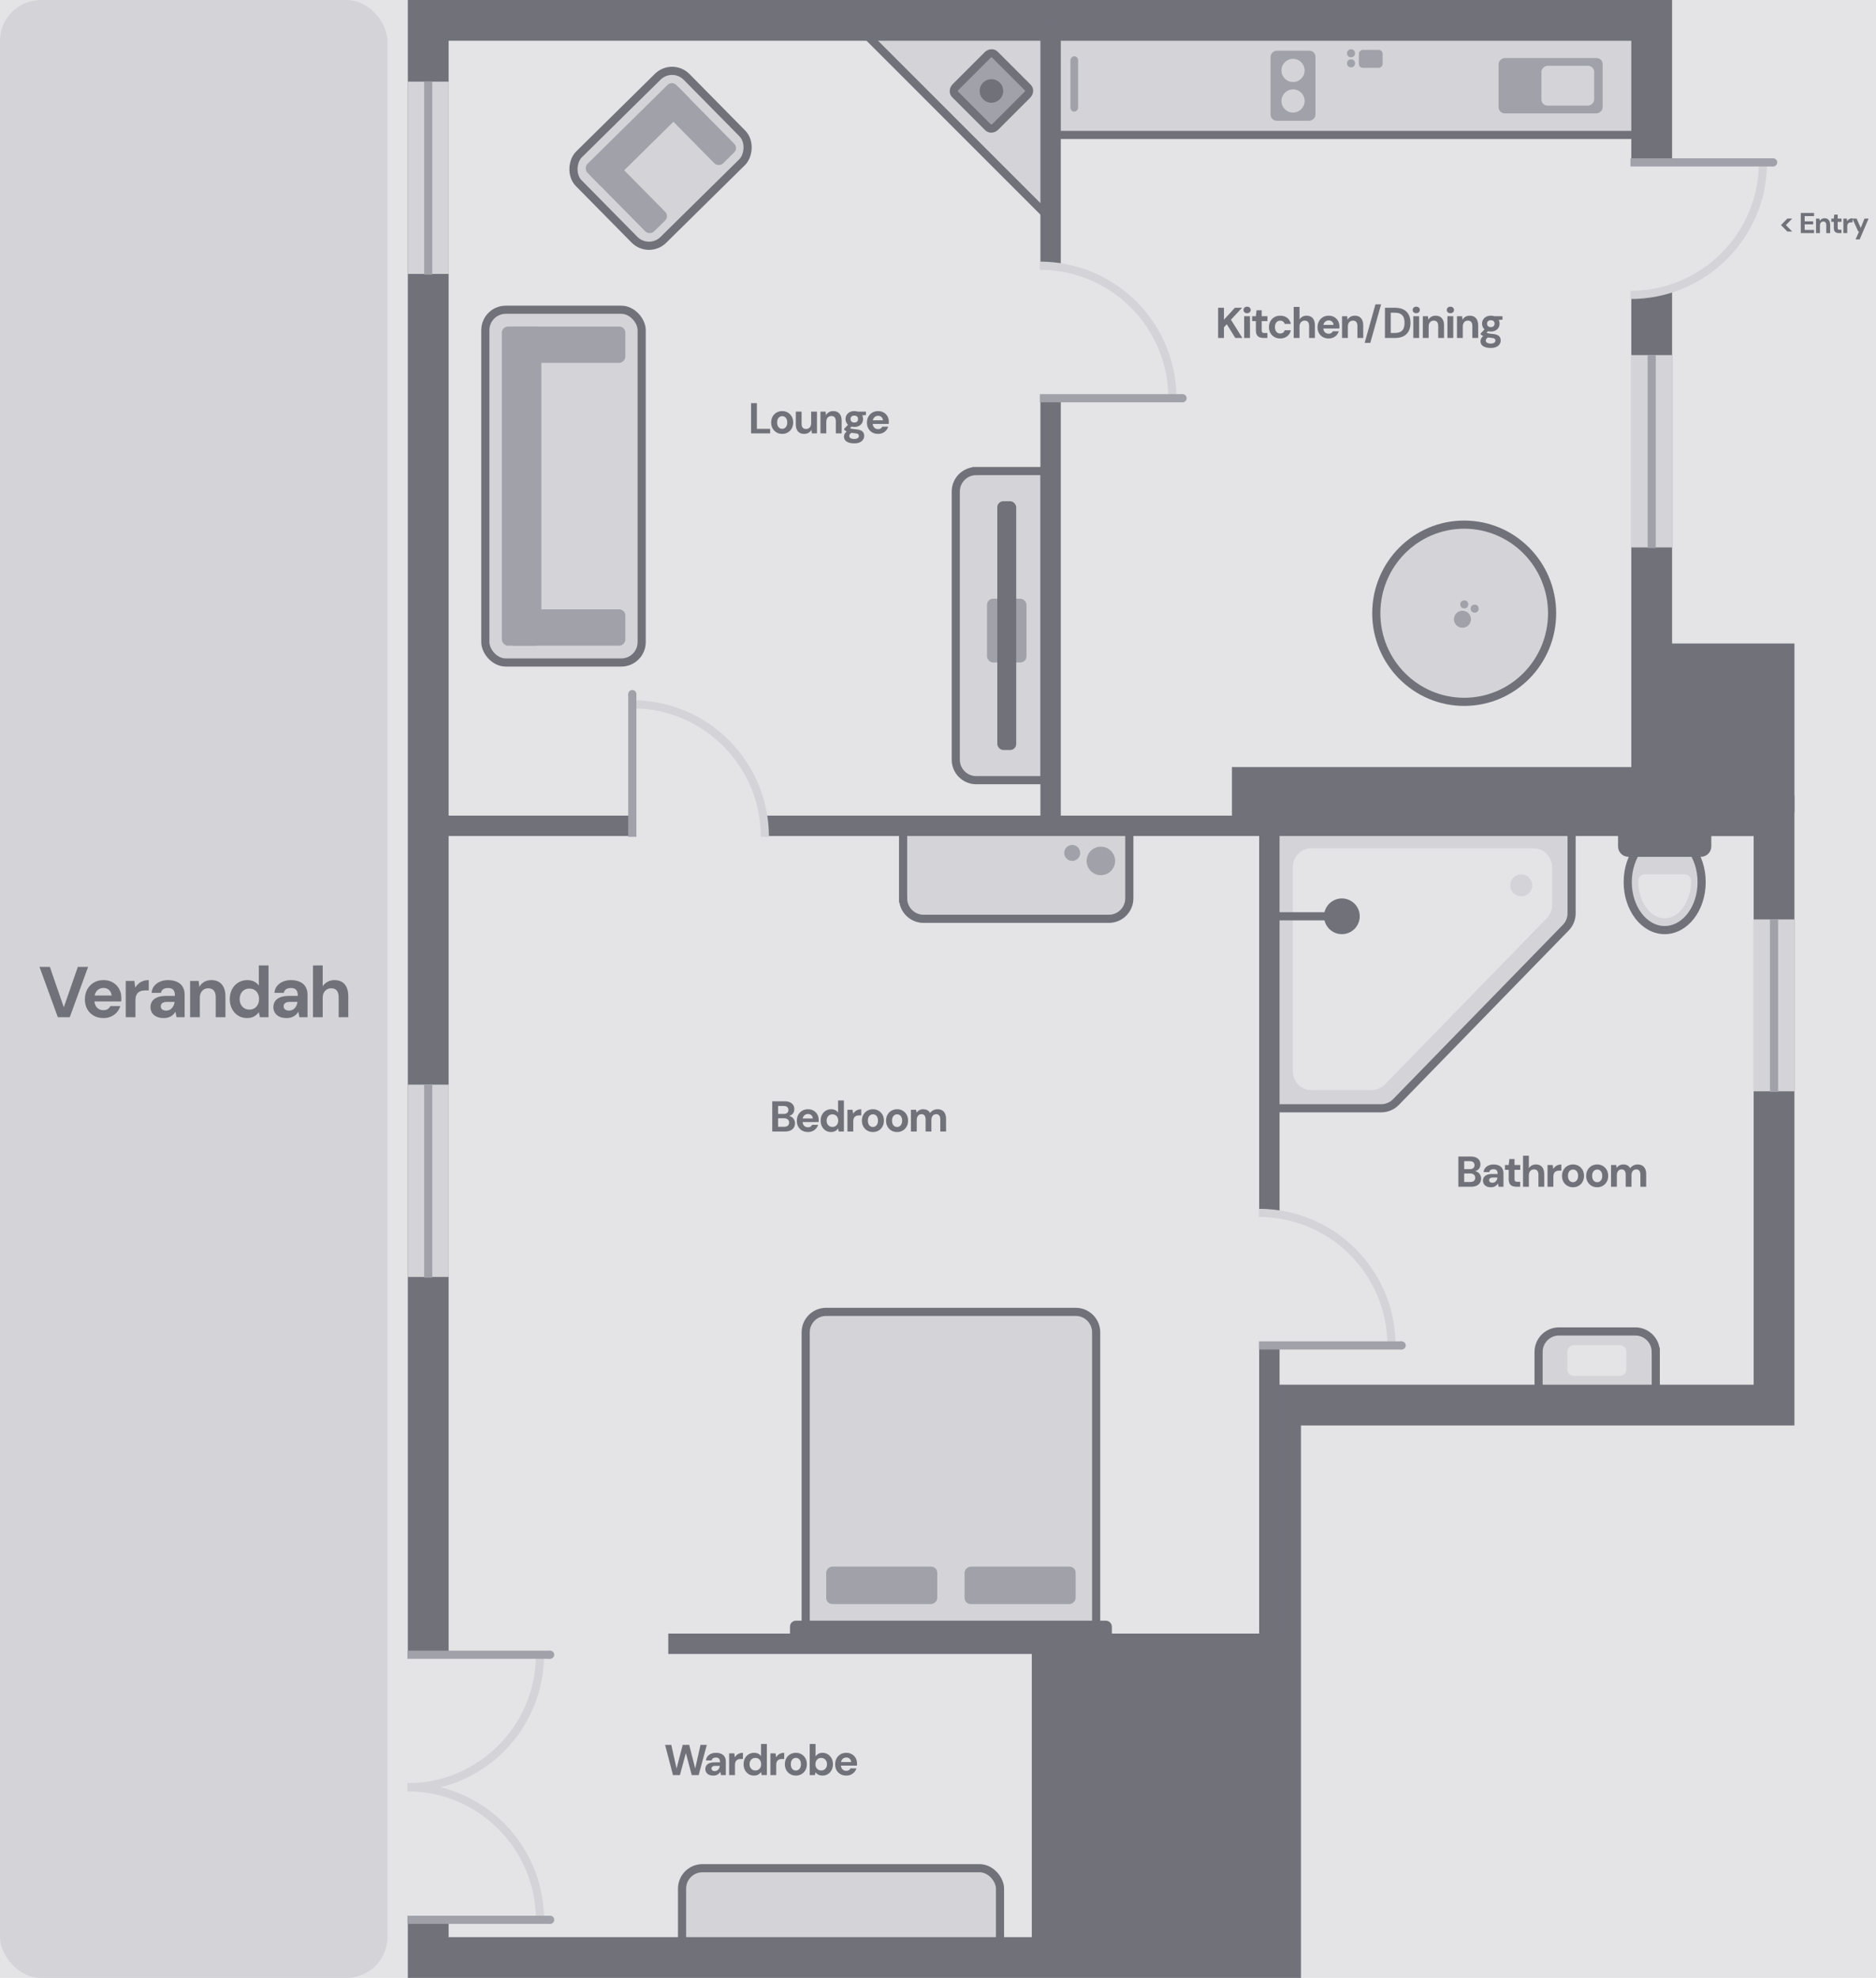 <?xml version="1.0" encoding="UTF-8"?>
<svg id="Menge" xmlns="http://www.w3.org/2000/svg" viewBox="0 0 2607.87 2749.61">
  <rect width="2607.87" height="2749.61" style="fill: #e4e4e7;"/>
  <g>
    <rect x="1805.47" y="-294.48" width="136.82" height="827.25" transform="translate(1754.74 1993.03) rotate(-90)" style="fill: #d4d4d8; stroke: #71717a; stroke-miterlimit: 10; stroke-width: 11.34px;"/>
    <rect x="2117.08" y="46.83" width="76.96" height="144.63" rx="8.5" ry="8.5" transform="translate(2036.42 2274.7) rotate(-90)" style="fill: #a1a1aa;"/>
    <rect x="2151.75" y="82.5" width="55.34" height="73.29" rx="8.5" ry="8.5" transform="translate(2060.28 2298.57) rotate(-90)" style="fill: #d4d4d8;"/>
    <rect x="1748.75" y="87.91" width="97.43" height="62.46" rx="8.5" ry="8.5" transform="translate(1678.32 1916.61) rotate(-90)" style="fill: #a1a1aa;"/>
    <circle cx="1797.47" cy="140.38" r="16.11" style="fill: #d4d4d8;"/>
    <circle cx="1797.47" cy="97.91" r="16.11" style="fill: #d4d4d8;"/>
  </g>
  <g>
    <path d="M1357.08,654.85h95.14v429.72h-95.14c-15.7,0-28.44-12.75-28.44-28.44v-372.83c0-15.7,12.75-28.44,28.44-28.44Z" style="fill: #d4d4d8; stroke: #71717a; stroke-miterlimit: 10; stroke-width: 11.34px;"/>
    <rect x="1372.08" y="832.27" width="54.85" height="88.72" rx="8.5" ry="8.5" style="fill: #a1a1aa;"/>
    <rect x="1386.35" y="696.73" width="26.31" height="345.96" rx="8.5" ry="8.5" style="fill: #71717a;"/>
  </g>
  <rect x="948.13" y="2597.1" width="441.99" height="133.18" rx="28.38" ry="28.38" style="fill: #d4d4d8; stroke: #71717a; stroke-miterlimit: 10; stroke-width: 11.34px;"/>
  <g>
    <polygon points="1460.47 304.51 1182.06 26.09 1455.7 38.26 1460.47 304.51" style="fill: #d4d4d8; stroke: #71717a; stroke-miterlimit: 10; stroke-width: 11.34px;"/>
    <path d="M1428.06,131.85l-44.44,44.44c-2.98,2.98-7.48,3.33-10.04.77l-45.98-45.98c-2.56-2.56-2.21-7.05.77-10.04l44.44-44.44c2.98-2.98,7.48-3.33,10.04-.77l45.98,45.98c2.56,2.56,2.21,7.05-.77,10.04Z" style="fill: #a1a1aa; stroke: #71717a; stroke-miterlimit: 10; stroke-width: 11.34px;"/>
    <circle cx="1378.22" cy="126.45" r="16.38" style="fill: #71717a;"/>
  </g>
  <g>
    <path d="M2208.26,1809.91h52.48v162.91h-52.48c-15.7,0-28.44-12.75-28.44-28.44v-106.02c0-15.7,12.75-28.44,28.44-28.44Z" transform="translate(4111.64 -328.91) rotate(90)" style="fill: #d4d4d8; stroke: #71717a; stroke-miterlimit: 10; stroke-width: 11.34px;"/>
    <rect x="2198.48" y="1850.44" width="42.65" height="81.84" rx="8.5" ry="8.5" transform="translate(4111.17 -328.44) rotate(90)" style="fill: #e4e4e7;"/>
  </g>
  <path d="M1379.31,1058.28h95.14v314.47h-95.14c-15.7,0-28.44-12.75-28.44-28.44v-257.58c0-15.7,12.75-28.44,28.44-28.44Z" transform="translate(197.14 2628.17) rotate(-90)" style="fill: #d4d4d8; stroke: #71717a; stroke-miterlimit: 10; stroke-width: 11.34px;"/>
  <g>
    <path d="M1761.51,1540.67h158.66c7.64,0,14.96-3.09,20.3-8.57l236.2-242.57c5.15-5.29,8.03-12.38,8.03-19.76v-122.69l-422.76-7.43-.43,401.01Z" style="fill: #d4d4d8; stroke: #71717a; stroke-miterlimit: 10; stroke-width: 11.34px;"/>
    <path d="M2149.97,1276.66c4.89-5.03,7.63-11.77,7.63-18.79v-52.36c0-14.47-11.42-26.21-25.51-26.21h-309.37c-14.09,0-25.51,11.73-25.51,26.21v283.68c0,14.47,11.42,26.21,25.51,26.21h83.53c7.26,0,14.22-2.94,19.29-8.14l224.43-230.6Z" style="fill: #e4e4e7;"/>
    <circle cx="2114.67" cy="1230.76" r="15.25" style="fill: #d4d4d8;"/>
    <circle cx="1865.37" cy="1273.8" r="24.83" style="fill: #71717a;"/>
    <line x1="1865.37" y1="1273.8" x2="1761.51" y2="1273.8" style="fill: #71717a; stroke: #71717a; stroke-miterlimit: 10; stroke-width: 11.34px;"/>
  </g>
  <rect width="538.58" height="2749.61" rx="56.84" ry="56.84" style="fill: #d4d4d8;"/>
  <path d="M765.35,2721.26h1014.8v-767.97s685.85,0,685.98,0c0,0,0-819.42,0-819.43h-170.08V28.35H595.28v2692.91h170.08Z" style="fill: none; stroke: #71717a; stroke-miterlimit: 10; stroke-width: 56.69px;"/>
  <line x1="1460.47" y1="1148.03" x2="1460.47" y2="28.35" style="fill: none; stroke: #71717a; stroke-miterlimit: 10; stroke-width: 28.35px;"/>
  <line x1="2466.14" y1="1148.03" x2="595.28" y2="1148.03" style="fill: none; stroke: #71717a; stroke-miterlimit: 10; stroke-width: 28.35px;"/>
  <line x1="1764.57" y1="2721.26" x2="1764.57" y2="1148.03" style="fill: none; stroke: #71717a; stroke-miterlimit: 10; stroke-width: 28.35px;"/>
  <line x1="1780.16" y1="2285.13" x2="928.99" y2="2285.12" style="fill: none; stroke: #71717a; stroke-miterlimit: 10; stroke-width: 28.35px;"/>
  <rect x="2301.73" y="894.56" width="192.76" height="234.79" style="fill: #71717a;"/>
  <rect x="1712.53" y="1066.36" width="578.35" height="81.67" style="fill: #71717a;"/>
  <g>
    <rect x="1445.52" y="369.33" width="190.28" height="184.25" style="fill: #e4e4e7;"/>
    <path d="M1629.77,553.59c0-101.76-82.49-184.25-184.25-184.25" style="fill: none; stroke: #d4d4d8; stroke-miterlimit: 10; stroke-width: 11.34px;"/>
    <g>
      <line x1="1445.52" y1="553.59" x2="1643.94" y2="553.59" style="fill: none; stroke: #a1a1aa; stroke-miterlimit: 10; stroke-width: 11.34px;"/>
      <circle cx="1643.94" cy="553.59" r="5.67" style="fill: #a1a1aa;"/>
    </g>
  </g>
  <g>
    <rect x="2266.49" y="225.75" width="190.28" height="179.51" style="fill: #e4e4e7;"/>
    <path d="M2450.74,225.75c0,101.76-82.49,184.25-184.25,184.25" style="fill: none; stroke: #d4d4d8; stroke-miterlimit: 10; stroke-width: 11.34px;"/>
    <g>
      <line x1="2266.49" y1="225.75" x2="2464.92" y2="225.75" style="fill: none; stroke: #a1a1aa; stroke-miterlimit: 10; stroke-width: 11.34px;"/>
      <circle cx="2464.92" cy="225.75" r="5.67" style="fill: #a1a1aa;"/>
    </g>
  </g>
  <g>
    <rect x="873.6" y="978.41" width="190.28" height="179.51" transform="translate(-99.43 2036.9) rotate(-90)" style="fill: #e4e4e7;"/>
    <path d="M878.98,979.05c101.76,0,184.25,82.49,184.25,184.25" style="fill: none; stroke: #d4d4d8; stroke-miterlimit: 10; stroke-width: 11.34px;"/>
    <g>
      <line x1="878.98" y1="1163.31" x2="878.98" y2="964.88" style="fill: none; stroke: #a1a1aa; stroke-miterlimit: 10; stroke-width: 11.34px;"/>
      <circle cx="878.98" cy="964.88" r="5.67" style="fill: #a1a1aa;"/>
    </g>
  </g>
  <g>
    <g>
      <rect x="566.36" y="2300.33" width="190.28" height="368.5" style="fill: #e4e4e7;"/>
      <path d="M750.61,2300.33c0,101.76-82.49,184.25-184.25,184.25" style="fill: none; stroke: #d4d4d8; stroke-miterlimit: 10; stroke-width: 11.34px;"/>
      <path d="M750.61,2668.83c0-101.76-82.49-184.25-184.25-184.25" style="fill: none; stroke: #d4d4d8; stroke-miterlimit: 10; stroke-width: 11.34px;"/>
    </g>
    <g>
      <line x1="566.36" y1="2300.33" x2="764.79" y2="2300.33" style="fill: none; stroke: #a1a1aa; stroke-miterlimit: 10; stroke-width: 11.34px;"/>
      <line x1="566.36" y1="2668.83" x2="764.79" y2="2668.83" style="fill: none; stroke: #a1a1aa; stroke-miterlimit: 10; stroke-width: 11.34px;"/>
      <circle cx="764.79" cy="2300.33" r="5.67" style="fill: #a1a1aa;"/>
      <circle cx="764.79" cy="2668.83" r="5.67" style="fill: #a1a1aa;"/>
    </g>
  </g>
  <g>
    <rect x="1750.07" y="1686.14" width="190.28" height="184.25" style="fill: #e4e4e7;"/>
    <path d="M1934.33,1870.39c0-101.76-82.49-184.25-184.25-184.25" style="fill: none; stroke: #d4d4d8; stroke-miterlimit: 10; stroke-width: 11.34px;"/>
    <g>
      <line x1="1750.07" y1="1870.39" x2="1948.5" y2="1870.39" style="fill: none; stroke: #a1a1aa; stroke-miterlimit: 10; stroke-width: 11.34px;"/>
      <circle cx="1948.5" cy="1870.39" r="5.67" style="fill: #a1a1aa;"/>
    </g>
  </g>
  <g>
    <rect x="566.93" y="1507.85" width="56.69" height="267.33" style="fill: #d4d4d8;"/>
    <line x1="595.28" y1="1507.85" x2="595.28" y2="1776.14" style="fill: none; stroke: #a1a1aa; stroke-miterlimit: 10; stroke-width: 11.34px;"/>
  </g>
  <g>
    <rect x="566.93" y="113.47" width="56.69" height="267.33" style="fill: #d4d4d8;"/>
    <line x1="595.28" y1="113.47" x2="595.28" y2="381.76" style="fill: none; stroke: #a1a1aa; stroke-miterlimit: 10; stroke-width: 11.34px;"/>
  </g>
  <g>
    <rect x="2267.72" y="493.66" width="56.69" height="267.33" style="fill: #d4d4d8;"/>
    <line x1="2296.06" y1="493.66" x2="2296.06" y2="761.94" style="fill: none; stroke: #a1a1aa; stroke-miterlimit: 10; stroke-width: 11.34px;"/>
  </g>
  <g>
    <rect x="2437.8" y="1278.17" width="56.69" height="238.9" style="fill: #d4d4d8;"/>
    <line x1="2466.14" y1="1278.17" x2="2466.14" y2="1517.92" style="fill: none; stroke: #a1a1aa; stroke-miterlimit: 10; stroke-width: 11.34px;"/>
  </g>
  <rect x="1434.33" y="2285.13" width="345.83" height="434.25" style="fill: #71717a;"/>
  <g>
    <rect x="-133.43" y="1342.1" width="810.55" height="93.76" style="fill: none;"/>
    <path d="M80.39,1414.1l-25.5-70h14.4l19.4,56.2,19.5-56.2h14.3l-25.5,70h-16.6Z" style="fill: #71717a;"/>
    <path d="M143.79,1415.29c-5.07,0-9.55-1.1-13.45-3.3s-6.93-5.25-9.1-9.15c-2.17-3.9-3.25-8.38-3.25-13.45s1.08-9.9,3.25-13.9c2.17-4,5.18-7.17,9.05-9.5,3.87-2.33,8.37-3.5,13.5-3.5s9.37,1.1,13.1,3.3c3.73,2.2,6.63,5.15,8.7,8.85,2.07,3.7,3.1,7.95,3.1,12.75,0,.67-.02,1.42-.05,2.25-.03.83-.08,1.68-.15,2.55h-40.8v-8.3h27.4c-.2-3.13-1.35-5.67-3.45-7.6-2.1-1.93-4.68-2.9-7.75-2.9-2.33,0-4.45.55-6.35,1.65-1.9,1.1-3.42,2.7-4.55,4.8-1.13,2.1-1.7,4.75-1.7,7.95v2.9c0,2.73.52,5.12,1.55,7.15,1.03,2.03,2.48,3.62,4.35,4.75,1.87,1.13,4.03,1.7,6.5,1.7s4.58-.52,6.15-1.55c1.57-1.03,2.78-2.42,3.65-4.15h13.7c-.87,3.13-2.42,5.98-4.65,8.55-2.23,2.57-4.93,4.57-8.1,6-3.17,1.43-6.72,2.15-10.65,2.15Z" style="fill: #71717a;"/>
    <path d="M174.79,1414.1v-50.4h12l1.2,9.2c1.27-2.13,2.82-3.98,4.65-5.55,1.83-1.57,3.93-2.77,6.3-3.6,2.37-.83,4.98-1.25,7.85-1.25v14.3h-4.6c-2,0-3.85.22-5.55.65-1.7.43-3.18,1.2-4.45,2.3-1.27,1.1-2.23,2.53-2.9,4.3-.67,1.77-1,4.02-1,6.75v23.3h-13.5Z" style="fill: #71717a;"/>
    <path d="M227.69,1415.29c-4.13,0-7.57-.68-10.3-2.05-2.73-1.37-4.78-3.2-6.15-5.5-1.37-2.3-2.05-4.85-2.05-7.65,0-3.13.78-5.87,2.35-8.2,1.57-2.33,3.95-4.15,7.15-5.45,3.2-1.3,7.27-1.95,12.2-1.95h12.3c0-2.53-.32-4.6-.95-6.2-.63-1.6-1.67-2.8-3.1-3.6-1.43-.8-3.32-1.2-5.65-1.2-2.53,0-4.68.53-6.45,1.6-1.77,1.07-2.85,2.77-3.25,5.1h-13.1c.33-3.67,1.52-6.8,3.55-9.4,2.03-2.6,4.73-4.63,8.1-6.1,3.37-1.47,7.12-2.2,11.25-2.2,4.73,0,8.85.78,12.35,2.35,3.5,1.57,6.17,3.87,8,6.9,1.83,3.03,2.75,6.72,2.75,11.05v31.3h-11.3l-1.5-7.7c-.73,1.33-1.62,2.53-2.65,3.6-1.03,1.07-2.23,2-3.6,2.8-1.37.8-2.85,1.42-4.45,1.85-1.6.43-3.43.65-5.5.65ZM230.99,1404.9c1.67,0,3.18-.32,4.55-.95,1.37-.63,2.55-1.52,3.55-2.65,1-1.13,1.8-2.4,2.4-3.8.6-1.4,1-2.93,1.2-4.6v-.1h-10.3c-2.13,0-3.85.25-5.15.75-1.3.5-2.25,1.22-2.85,2.15-.6.93-.9,2-.9,3.2,0,1.27.3,2.35.9,3.25.6.9,1.48,1.58,2.65,2.05,1.17.47,2.48.7,3.95.7Z" style="fill: #71717a;"/>
    <path d="M264.29,1414.1v-50.4h11.9l.9,8.3c1.6-2.93,3.82-5.25,6.65-6.95,2.83-1.7,6.22-2.55,10.15-2.55,4.2,0,7.73.88,10.6,2.65,2.87,1.77,5.07,4.32,6.6,7.65,1.53,3.33,2.3,7.4,2.3,12.2v29.1h-13.5v-27.9c0-3.93-.87-6.97-2.6-9.1-1.73-2.13-4.37-3.2-7.9-3.2-2.2,0-4.18.53-5.95,1.6-1.77,1.07-3.15,2.58-4.15,4.55-1,1.97-1.5,4.38-1.5,7.25v26.8h-13.5Z" style="fill: #71717a;"/>
    <path d="M343.39,1415.29c-4.6,0-8.72-1.13-12.35-3.4-3.63-2.27-6.48-5.4-8.55-9.4-2.07-4-3.1-8.5-3.1-13.5s1.03-9.68,3.1-13.65c2.07-3.97,4.97-7.1,8.7-9.4,3.73-2.3,7.9-3.45,12.5-3.45,3.67,0,6.85.67,9.55,2,2.7,1.33,4.88,3.23,6.55,5.7v-28.1h13.5v72h-12l-1.5-7c-1.07,1.53-2.35,2.92-3.85,4.15-1.5,1.23-3.27,2.22-5.3,2.95-2.03.73-4.45,1.1-7.25,1.1ZM346.59,1403.49c2.73,0,5.1-.62,7.1-1.85,2-1.23,3.57-2.95,4.7-5.15,1.13-2.2,1.7-4.77,1.7-7.7s-.57-5.4-1.7-7.6c-1.13-2.2-2.72-3.9-4.75-5.1-2.03-1.2-4.42-1.8-7.15-1.8-2.53,0-4.82.62-6.85,1.85-2.03,1.23-3.62,2.95-4.75,5.15-1.13,2.2-1.7,4.7-1.7,7.5s.57,5.48,1.7,7.65c1.13,2.17,2.72,3.88,4.75,5.15,2.03,1.27,4.35,1.9,6.95,1.9Z" style="fill: #71717a;"/>
    <path d="M398.49,1415.29c-4.13,0-7.57-.68-10.3-2.05-2.73-1.37-4.78-3.2-6.15-5.5-1.37-2.3-2.05-4.85-2.05-7.65,0-3.13.78-5.87,2.35-8.2,1.57-2.33,3.95-4.15,7.15-5.45,3.2-1.3,7.27-1.95,12.2-1.95h12.3c0-2.53-.32-4.6-.95-6.2-.63-1.6-1.67-2.8-3.1-3.6-1.43-.8-3.32-1.2-5.65-1.2-2.53,0-4.68.53-6.45,1.6-1.77,1.07-2.85,2.77-3.25,5.1h-13.1c.33-3.67,1.52-6.8,3.55-9.4,2.03-2.6,4.73-4.63,8.1-6.1,3.37-1.47,7.12-2.2,11.25-2.2,4.73,0,8.85.78,12.35,2.35,3.5,1.57,6.17,3.87,8,6.9,1.83,3.03,2.75,6.72,2.75,11.05v31.3h-11.3l-1.5-7.7c-.73,1.33-1.62,2.53-2.65,3.6-1.03,1.07-2.23,2-3.6,2.8-1.37.8-2.85,1.42-4.45,1.85-1.6.43-3.43.65-5.5.65ZM401.79,1404.9c1.67,0,3.18-.32,4.55-.95,1.37-.63,2.55-1.52,3.55-2.65,1-1.13,1.8-2.4,2.4-3.8.6-1.4,1-2.93,1.2-4.6v-.1h-10.3c-2.13,0-3.85.25-5.15.75-1.3.5-2.25,1.22-2.85,2.15-.6.93-.9,2-.9,3.2,0,1.27.3,2.35.9,3.25.6.9,1.48,1.58,2.65,2.05,1.17.47,2.48.7,3.95.7Z" style="fill: #71717a;"/>
    <path d="M435.09,1414.1v-72h13.5v29c1.67-2.6,3.9-4.68,6.7-6.25,2.8-1.57,6-2.35,9.6-2.35,4.2,0,7.73.88,10.6,2.65,2.87,1.77,5.03,4.33,6.5,7.7,1.47,3.37,2.2,7.48,2.2,12.35v28.9h-13.4v-27.6c0-4.07-.83-7.18-2.5-9.35-1.67-2.17-4.27-3.25-7.8-3.25-2.27,0-4.3.53-6.1,1.6-1.8,1.07-3.22,2.6-4.25,4.6-1.03,2-1.55,4.47-1.55,7.4v26.6h-13.5Z" style="fill: #71717a;"/>
  </g>
  <g>
    <ellipse cx="2314.11" cy="1226.27" rx="51.37" ry="66.69" style="fill: #d4d4d8; stroke: #71717a; stroke-miterlimit: 10; stroke-width: 11.34px;"/>
    <path d="M2309.87,1107.59h22.95v129.64h-22.95c-7.99,0-14.48-6.49-14.48-14.48v-100.69c0-7.99,6.49-14.48,14.48-14.48Z" transform="translate(1141.69 3486.52) rotate(-90)" style="fill: #71717a;"/>
    <path d="M2341.67,1215.44c4.99,0,9.11,4.01,9.11,8.99,0,.03,0,.06,0,.09,0,28.78-16.42,52.12-36.67,52.12-20.25,0-36.67-23.33-36.67-52.12,0-.03,0-.06,0-.09,0-4.99,4.13-8.99,9.11-8.99h55.12Z" style="fill: #e4e4e7;"/>
  </g>
  <g>
    <rect x="1752.33" y="1606.56" width="810.55" height="93.76" style="fill: none;"/>
    <path d="M2027.31,1649.76v-42h17.22c2.92,0,5.38.46,7.38,1.38,2,.92,3.51,2.19,4.53,3.81,1.02,1.62,1.53,3.49,1.53,5.61s-.45,3.9-1.35,5.34c-.9,1.44-2.11,2.55-3.63,3.33-1.52.78-3.16,1.23-4.92,1.35l.9-.66c1.92.08,3.63.59,5.13,1.53,1.5.94,2.68,2.19,3.54,3.75.86,1.56,1.29,3.26,1.29,5.1,0,2.24-.53,4.22-1.59,5.94-1.06,1.72-2.62,3.07-4.68,4.05-2.06.98-4.57,1.47-7.53,1.47h-17.82ZM2035.41,1625.28h7.8c2.12,0,3.74-.48,4.86-1.44,1.12-.96,1.68-2.32,1.68-4.08s-.56-3.07-1.68-4.05c-1.12-.98-2.76-1.47-4.92-1.47h-7.74v11.04ZM2035.41,1643.16h8.46c2.16,0,3.84-.5,5.04-1.5,1.2-1,1.8-2.44,1.8-4.32s-.62-3.35-1.86-4.41c-1.24-1.06-2.94-1.59-5.1-1.59h-8.34v11.82Z" style="fill: #71717a;"/>
    <path d="M2072.61,1650.48c-2.48,0-4.54-.41-6.18-1.23-1.64-.82-2.87-1.92-3.69-3.3-.82-1.38-1.23-2.91-1.23-4.59,0-1.88.47-3.52,1.41-4.92.94-1.4,2.37-2.49,4.29-3.27,1.92-.78,4.36-1.17,7.32-1.17h7.38c0-1.52-.19-2.76-.57-3.72-.38-.96-1-1.68-1.86-2.16-.86-.48-1.99-.72-3.39-.72-1.52,0-2.81.32-3.87.96-1.06.64-1.71,1.66-1.95,3.06h-7.86c.2-2.2.91-4.08,2.13-5.64,1.22-1.56,2.84-2.78,4.86-3.66,2.02-.88,4.27-1.32,6.75-1.32,2.84,0,5.31.47,7.41,1.41,2.1.94,3.7,2.32,4.8,4.14,1.1,1.82,1.65,4.03,1.65,6.63v18.78h-6.78l-.9-4.62c-.44.8-.97,1.52-1.59,2.16-.62.64-1.34,1.2-2.16,1.68-.82.48-1.71.85-2.67,1.11-.96.26-2.06.39-3.3.39ZM2074.59,1644.24c1,0,1.91-.19,2.73-.57.82-.38,1.53-.91,2.13-1.59.6-.68,1.08-1.44,1.44-2.28s.6-1.76.72-2.76v-.06h-6.18c-1.28,0-2.31.15-3.09.45-.78.3-1.35.73-1.71,1.29-.36.56-.54,1.2-.54,1.92,0,.76.18,1.41.54,1.95.36.54.89.95,1.59,1.23.7.28,1.49.42,2.37.42Z" style="fill: #71717a;"/>
    <path d="M2107.83,1649.76c-2.08,0-3.92-.33-5.52-.99-1.6-.66-2.84-1.76-3.72-3.3-.88-1.54-1.32-3.65-1.32-6.33v-12.84h-5.22v-6.78h5.22l.9-8.28h7.2v8.28h7.98v6.78h-7.98v12.96c0,1.36.3,2.3.9,2.82.6.52,1.62.78,3.06.78h3.9v6.9h-5.4Z" style="fill: #71717a;"/>
    <path d="M2117.19,1649.76v-43.2h8.1v17.4c1-1.56,2.34-2.81,4.02-3.75,1.68-.94,3.6-1.41,5.76-1.41,2.52,0,4.64.53,6.36,1.59,1.72,1.06,3.02,2.6,3.9,4.62.88,2.02,1.32,4.49,1.32,7.41v17.34h-8.04v-16.56c0-2.44-.5-4.31-1.5-5.61-1-1.3-2.56-1.95-4.68-1.95-1.36,0-2.58.32-3.66.96-1.08.64-1.93,1.56-2.55,2.76-.62,1.2-.93,2.68-.93,4.44v15.96h-8.1Z" style="fill: #71717a;"/>
    <path d="M2151.27,1649.76v-30.24h7.2l.72,5.52c.76-1.28,1.69-2.39,2.79-3.33,1.1-.94,2.36-1.66,3.78-2.16,1.42-.5,2.99-.75,4.71-.75v8.58h-2.76c-1.2,0-2.31.13-3.33.39-1.02.26-1.91.72-2.67,1.38-.76.66-1.34,1.52-1.74,2.58-.4,1.06-.6,2.41-.6,4.05v13.98h-8.1Z" style="fill: #71717a;"/>
    <path d="M2186.67,1650.48c-2.92,0-5.53-.67-7.83-2.01-2.3-1.34-4.12-3.2-5.46-5.58-1.34-2.38-2.01-5.11-2.01-8.19s.67-5.93,2.01-8.31c1.34-2.38,3.17-4.24,5.49-5.58,2.32-1.34,4.94-2.01,7.86-2.01s5.52.67,7.8,2.01c2.28,1.34,4.09,3.19,5.43,5.55,1.34,2.36,2.01,5.12,2.01,8.28s-.67,5.87-2.01,8.25c-1.34,2.38-3.16,4.24-5.46,5.58-2.3,1.34-4.91,2.01-7.83,2.01ZM2186.67,1643.46c1.28,0,2.45-.33,3.51-.99,1.06-.66,1.92-1.65,2.58-2.97.66-1.32.99-2.94.99-4.86s-.32-3.59-.96-4.89c-.64-1.3-1.48-2.28-2.52-2.94-1.04-.66-2.2-.99-3.48-.99s-2.52.33-3.6.99c-1.08.66-1.94,1.64-2.58,2.94-.64,1.3-.96,2.93-.96,4.89s.31,3.54.93,4.86c.62,1.32,1.47,2.31,2.55,2.97,1.08.66,2.26.99,3.54.99Z" style="fill: #71717a;"/>
    <path d="M2220.27,1650.48c-2.92,0-5.53-.67-7.83-2.01-2.3-1.34-4.12-3.2-5.46-5.58-1.34-2.38-2.01-5.11-2.01-8.19s.67-5.93,2.01-8.31c1.34-2.38,3.17-4.24,5.49-5.58,2.32-1.34,4.94-2.01,7.86-2.01s5.52.67,7.8,2.01c2.28,1.34,4.09,3.19,5.43,5.55,1.34,2.36,2.01,5.12,2.01,8.28s-.67,5.87-2.01,8.25c-1.34,2.38-3.16,4.24-5.46,5.58-2.3,1.34-4.91,2.01-7.83,2.01ZM2220.27,1643.46c1.28,0,2.45-.33,3.51-.99,1.06-.66,1.92-1.65,2.58-2.97.66-1.32.99-2.94.99-4.86s-.32-3.59-.96-4.89c-.64-1.3-1.48-2.28-2.52-2.94-1.04-.66-2.2-.99-3.48-.99s-2.52.33-3.6.99c-1.08.66-1.94,1.64-2.58,2.94-.64,1.3-.96,2.93-.96,4.89s.31,3.54.93,4.86c.62,1.32,1.47,2.31,2.55,2.97,1.08.66,2.26.99,3.54.99Z" style="fill: #71717a;"/>
    <path d="M2239.53,1649.76v-30.24h7.14l.66,3.96c.96-1.4,2.23-2.53,3.81-3.39,1.58-.86,3.39-1.29,5.43-1.29,1.48,0,2.83.19,4.05.57,1.22.38,2.29.95,3.21,1.71.92.76,1.68,1.72,2.28,2.88,1.16-1.56,2.64-2.81,4.44-3.75,1.8-.94,3.76-1.41,5.88-1.41,2.6,0,4.79.53,6.57,1.59,1.78,1.06,3.12,2.59,4.02,4.59.9,2,1.35,4.46,1.35,7.38v17.4h-8.04v-16.62c0-2.44-.48-4.3-1.44-5.58-.96-1.28-2.4-1.92-4.32-1.92-1.28,0-2.42.32-3.42.96-1,.64-1.78,1.56-2.34,2.76-.56,1.2-.84,2.64-.84,4.32v16.08h-8.04v-16.62c0-2.44-.48-4.3-1.44-5.58-.96-1.28-2.44-1.92-4.44-1.92-1.24,0-2.34.32-3.3.96-.96.64-1.72,1.56-2.28,2.76-.56,1.2-.84,2.64-.84,4.32v16.08h-8.1Z" style="fill: #71717a;"/>
  </g>
  <ellipse cx="2035.41" cy="852.51" rx="122.19" ry="123.17" style="fill: #d4d4d8; stroke: #71717a; stroke-miterlimit: 10; stroke-width: 11.34px;"/>
  <g>
    <rect x="1484.92" y="426.63" width="810.55" height="93.76" style="fill: none;"/>
    <path d="M1693.34,469.83v-42h8.1v16.62l15.18-16.62h10.02l-15.48,16.62,15.9,25.38h-9.84l-11.82-19.08-3.96,4.2v14.88h-8.1Z" style="fill: #71717a;"/>
    <path d="M1733.6,435.45c-1.48,0-2.68-.43-3.6-1.29-.92-.86-1.38-1.95-1.38-3.27s.46-2.41,1.38-3.27c.92-.86,2.12-1.29,3.6-1.29s2.69.43,3.63,1.29c.94.86,1.41,1.95,1.41,3.27s-.47,2.41-1.41,3.27c-.94.86-2.15,1.29-3.63,1.29ZM1729.52,469.83v-30.24h8.1v30.24h-8.1Z" style="fill: #71717a;"/>
    <path d="M1756.4,469.83c-2.08,0-3.92-.33-5.52-.99-1.6-.66-2.84-1.76-3.72-3.3-.88-1.54-1.32-3.65-1.32-6.33v-12.84h-5.22v-6.78h5.22l.9-8.28h7.2v8.28h7.98v6.78h-7.98v12.96c0,1.36.3,2.3.9,2.82.6.52,1.62.78,3.06.78h3.9v6.9h-5.4Z" style="fill: #71717a;"/>
    <path d="M1779.62,470.55c-3.04,0-5.74-.68-8.1-2.04-2.36-1.36-4.2-3.22-5.52-5.58-1.32-2.36-1.98-5.04-1.98-8.04,0-3.2.66-5.99,1.98-8.37,1.32-2.38,3.16-4.25,5.52-5.61,2.36-1.36,5.06-2.04,8.1-2.04,3.88,0,7.14,1.01,9.78,3.03,2.64,2.02,4.32,4.81,5.04,8.37h-8.58c-.36-1.36-1.1-2.45-2.22-3.27-1.12-.82-2.48-1.23-4.08-1.23-1.4,0-2.65.36-3.75,1.08-1.1.72-1.96,1.74-2.58,3.06-.62,1.32-.93,2.92-.93,4.8,0,1.36.18,2.6.54,3.72.36,1.12.86,2.06,1.5,2.82.64.76,1.4,1.35,2.28,1.77.88.42,1.86.63,2.94.63s1.99-.18,2.85-.54c.86-.36,1.59-.88,2.19-1.56.6-.68,1.02-1.48,1.26-2.4h8.58c-.72,3.44-2.41,6.2-5.07,8.28-2.66,2.08-5.91,3.12-9.75,3.12Z" style="fill: #71717a;"/>
    <path d="M1798.4,469.83v-43.2h8.1v17.4c1-1.56,2.34-2.81,4.02-3.75,1.68-.94,3.6-1.41,5.76-1.41,2.52,0,4.64.53,6.36,1.59,1.72,1.06,3.02,2.6,3.9,4.62.88,2.02,1.32,4.49,1.32,7.41v17.34h-8.04v-16.56c0-2.44-.5-4.31-1.5-5.61-1-1.3-2.56-1.95-4.68-1.95-1.36,0-2.58.32-3.66.96-1.08.64-1.93,1.56-2.55,2.76-.62,1.2-.93,2.68-.93,4.44v15.96h-8.1Z" style="fill: #71717a;"/>
    <path d="M1847,470.55c-3.04,0-5.73-.66-8.07-1.98-2.34-1.32-4.16-3.15-5.46-5.49-1.3-2.34-1.95-5.03-1.95-8.07s.65-5.94,1.95-8.34c1.3-2.4,3.11-4.3,5.43-5.7,2.32-1.4,5.02-2.1,8.1-2.1s5.62.66,7.86,1.98c2.24,1.32,3.98,3.09,5.22,5.31,1.24,2.22,1.86,4.77,1.86,7.65,0,.4-.01.85-.03,1.35-.02.5-.05,1.01-.09,1.53h-24.48v-4.98h16.44c-.12-1.88-.81-3.4-2.07-4.56-1.26-1.16-2.81-1.74-4.65-1.74-1.4,0-2.67.33-3.81.99-1.14.66-2.05,1.62-2.73,2.88-.68,1.26-1.02,2.85-1.02,4.77v1.74c0,1.64.31,3.07.93,4.29.62,1.22,1.49,2.17,2.61,2.85,1.12.68,2.42,1.02,3.9,1.02s2.75-.31,3.69-.93c.94-.62,1.67-1.45,2.19-2.49h8.22c-.52,1.88-1.45,3.59-2.79,5.13-1.34,1.54-2.96,2.74-4.86,3.6-1.9.86-4.03,1.29-6.39,1.29Z" style="fill: #71717a;"/>
    <path d="M1865.6,469.83v-30.24h7.14l.54,4.98c.96-1.76,2.29-3.15,3.99-4.17,1.7-1.02,3.73-1.53,6.09-1.53,2.52,0,4.64.53,6.36,1.59,1.72,1.06,3.04,2.59,3.96,4.59.92,2,1.38,4.44,1.38,7.32v17.46h-8.1v-16.74c0-2.36-.52-4.18-1.56-5.46-1.04-1.28-2.62-1.92-4.74-1.92-1.32,0-2.51.32-3.57.96-1.06.64-1.89,1.55-2.49,2.73s-.9,2.63-.9,4.35v16.08h-8.1Z" style="fill: #71717a;"/>
    <path d="M1897.04,476.67l15-53.58h7.86l-15,53.58h-7.86Z" style="fill: #71717a;"/>
    <path d="M1925.24,469.83v-42h14.04c4.84,0,8.86.87,12.06,2.61,3.2,1.74,5.57,4.18,7.11,7.32,1.54,3.14,2.31,6.83,2.31,11.07s-.77,7.93-2.31,11.07c-1.54,3.14-3.91,5.58-7.11,7.32-3.2,1.74-7.22,2.61-12.06,2.61h-14.04ZM1933.34,462.87h5.52c3.4,0,6.1-.56,8.1-1.68,2-1.12,3.42-2.73,4.26-4.83.84-2.1,1.26-4.61,1.26-7.53s-.42-5.49-1.26-7.59c-.84-2.1-2.26-3.71-4.26-4.83-2-1.12-4.7-1.68-8.1-1.68h-5.52v28.14Z" style="fill: #71717a;"/>
    <path d="M1968.74,435.45c-1.48,0-2.68-.43-3.6-1.29-.92-.86-1.38-1.95-1.38-3.27s.46-2.41,1.38-3.27c.92-.86,2.12-1.29,3.6-1.29s2.69.43,3.63,1.29c.94.86,1.41,1.95,1.41,3.27s-.47,2.41-1.41,3.27c-.94.86-2.15,1.29-3.63,1.29ZM1964.66,469.83v-30.24h8.1v30.24h-8.1Z" style="fill: #71717a;"/>
    <path d="M1977.92,469.83v-30.24h7.14l.54,4.98c.96-1.76,2.29-3.15,3.99-4.17,1.7-1.02,3.73-1.53,6.09-1.53,2.52,0,4.64.53,6.36,1.59,1.72,1.06,3.04,2.59,3.96,4.59.92,2,1.38,4.44,1.38,7.32v17.46h-8.1v-16.74c0-2.36-.52-4.18-1.56-5.46-1.04-1.28-2.62-1.92-4.74-1.92-1.32,0-2.51.32-3.57.96-1.06.64-1.89,1.55-2.49,2.73s-.9,2.63-.9,4.35v16.08h-8.1Z" style="fill: #71717a;"/>
    <path d="M2016.2,435.45c-1.48,0-2.68-.43-3.6-1.29-.92-.86-1.38-1.95-1.38-3.27s.46-2.41,1.38-3.27c.92-.86,2.12-1.29,3.6-1.29s2.69.43,3.63,1.29c.94.86,1.41,1.95,1.41,3.27s-.47,2.41-1.41,3.27c-.94.86-2.15,1.29-3.63,1.29ZM2012.12,469.83v-30.24h8.1v30.24h-8.1Z" style="fill: #71717a;"/>
    <path d="M2025.38,469.83v-30.24h7.14l.54,4.98c.96-1.76,2.29-3.15,3.99-4.17,1.7-1.02,3.73-1.53,6.09-1.53,2.52,0,4.64.53,6.36,1.59,1.72,1.06,3.04,2.59,3.96,4.59.92,2,1.38,4.44,1.38,7.32v17.46h-8.1v-16.74c0-2.36-.52-4.18-1.56-5.46-1.04-1.28-2.62-1.92-4.74-1.92-1.32,0-2.51.32-3.57.96-1.06.64-1.89,1.55-2.49,2.73s-.9,2.63-.9,4.35v16.08h-8.1Z" style="fill: #71717a;"/>
    <path d="M2072.42,483.75c-2.88,0-5.4-.35-7.56-1.05-2.16-.7-3.83-1.76-5.01-3.18-1.18-1.42-1.77-3.17-1.77-5.25,0-1.44.36-2.78,1.08-4.02.72-1.24,1.78-2.37,3.18-3.39,1.4-1.02,3.12-1.89,5.16-2.61l3.06,4.02c-1.84.6-3.16,1.36-3.96,2.28-.8.92-1.2,1.88-1.2,2.88,0,.92.3,1.7.9,2.34.6.64,1.44,1.11,2.52,1.41,1.08.3,2.26.45,3.54.45s2.4-.16,3.36-.48c.96-.32,1.71-.78,2.25-1.38.54-.6.81-1.34.81-2.22,0-1.12-.39-2.01-1.17-2.67-.78-.66-2.31-1.07-4.59-1.23-2-.16-3.8-.4-5.4-.72-1.6-.32-2.99-.68-4.17-1.08-1.18-.4-2.19-.86-3.03-1.38-.84-.52-1.52-1.04-2.04-1.56v-1.38l6.42-6.9,5.82,1.86-7.56,7.44,2.34-4.02c.4.28.82.54,1.26.78.44.24.98.44,1.62.6.64.16,1.47.31,2.49.45,1.02.14,2.33.29,3.93.45,2.68.2,4.87.68,6.57,1.44,1.7.76,2.94,1.78,3.72,3.06.78,1.28,1.17,2.84,1.17,4.68s-.49,3.48-1.47,5.04c-.98,1.56-2.48,2.84-4.5,3.84-2.02,1-4.61,1.5-7.77,1.5ZM2072.48,460.89c-2.52,0-4.7-.49-6.54-1.47-1.84-.98-3.25-2.3-4.23-3.96-.98-1.66-1.47-3.51-1.47-5.55s.49-3.89,1.47-5.55c.98-1.66,2.38-2.99,4.2-3.99,1.82-1,4.01-1.5,6.57-1.5s4.69.5,6.51,1.5c1.82,1,3.21,2.33,4.17,3.99.96,1.66,1.44,3.51,1.44,5.55s-.48,3.89-1.44,5.55c-.96,1.66-2.35,2.98-4.17,3.96-1.82.98-3.99,1.47-6.51,1.47ZM2072.48,454.71c1.56,0,2.81-.4,3.75-1.2.94-.8,1.41-2,1.41-3.6s-.47-2.74-1.41-3.54c-.94-.8-2.19-1.2-3.75-1.2s-2.83.4-3.81,1.2c-.98.8-1.47,1.98-1.47,3.54s.48,2.8,1.44,3.6c.96.8,2.24,1.2,3.84,1.2ZM2077.46,445.29l-1.32-5.7h12.48v4.8l-11.16.9Z" style="fill: #71717a;"/>
  </g>
  <circle cx="2032.98" cy="860.83" r="11.83" style="fill: #a1a1aa;"/>
  <circle cx="2049.95" cy="846.15" r="5.58" style="fill: #a1a1aa;"/>
  <circle cx="2035.51" cy="840.22" r="5.58" style="fill: #a1a1aa;"/>
  <g>
    <rect x="674.68" y="430.61" width="217.33" height="490.38" rx="28.38" ry="28.38" style="fill: #d4d4d8; stroke: #71717a; stroke-miterlimit: 10; stroke-width: 11.34px;"/>
    <g>
      <rect x="762.49" y="790.76" width="50.47" height="163.21" rx="8.5" ry="8.5" transform="translate(1660.09 84.65) rotate(90)" style="fill: #a1a1aa;"/>
      <rect x="697.63" y="453.99" width="54.96" height="443.62" rx="8.5" ry="8.5" transform="translate(1450.23 1351.6) rotate(180)" style="fill: #a1a1aa;"/>
      <rect x="762.49" y="397.62" width="50.47" height="163.21" rx="8.5" ry="8.5" transform="translate(1266.95 -308.5) rotate(90)" style="fill: #a1a1aa;"/>
    </g>
  </g>
  <g>
    <rect x="834.77" y="114.83" width="166.94" height="210.5" rx="28.38" ry="28.38" transform="translate(430.19 -588.26) rotate(45.4)" style="fill: #d4d4d8; stroke: #71717a; stroke-miterlimit: 10; stroke-width: 11.34px;"/>
    <g>
      <rect x="853.49" y="206.86" width="38.77" height="125.38" rx="8.5" ry="8.5" transform="translate(1683.65 -151.43) rotate(135.4)" style="fill: #a1a1aa;"/>
      <rect x="865.99" y="101.2" width="42.22" height="173.57" rx="8.5" ry="8.5" transform="translate(1376.14 951.6) rotate(-134.6)" style="fill: #a1a1aa;"/>
      <rect x="949.47" y="112.21" width="38.77" height="125.38" rx="8.5" ry="8.5" transform="translate(1781.51 -380.87) rotate(135.4)" style="fill: #a1a1aa;"/>
    </g>
  </g>
  <g>
    <path d="M1148.39,1823.71h347.02c15.66,0,28.38,12.72,28.38,28.38v423.59h-403.78v-423.59c0-15.66,12.72-28.38,28.38-28.38Z" style="fill: #d4d4d8; stroke: #71717a; stroke-miterlimit: 10; stroke-width: 11.34px;"/>
    <rect x="1199.69" y="2126.65" width="52.04" height="154.43" rx="8.5" ry="8.5" transform="translate(3429.57 978.15) rotate(90)" style="fill: #a1a1aa;"/>
    <rect x="1392.07" y="2126.65" width="52.04" height="154.43" rx="8.5" ry="8.5" transform="translate(3621.95 785.77) rotate(90)" style="fill: #a1a1aa;"/>
    <path d="M1321.36,2038.26h9.53v447.45h-9.72c-4.57,0-8.27-3.71-8.27-8.27v-430.72c0-4.67,3.79-8.46,8.46-8.46Z" transform="translate(3583.89 940.09) rotate(90)" style="fill: #71717a;"/>
  </g>
  <circle cx="1530.33" cy="1196.81" r="19.82" style="fill: #a1a1aa;"/>
  <circle cx="1490.49" cy="1185.7" r="11.11" style="fill: #a1a1aa;"/>
  <rect x="1454.9" y="111.33" width="76.96" height="10.72" rx="5.36" ry="5.36" transform="translate(1376.68 1610.07) rotate(-90)" style="fill: #a1a1aa;"/>
  <rect x="1892.94" y="65.28" width="24.99" height="33.02" rx="5.36" ry="5.36" transform="translate(1823.72 1987.24) rotate(-90)" style="fill: #a1a1aa;"/>
  <circle cx="1878.11" cy="74.12" r="5.58" style="fill: #a1a1aa;"/>
  <circle cx="1878.11" cy="88.07" r="5.58" style="fill: #a1a1aa;"/>
  <g>
    <rect x="788.82" y="1529.79" width="810.55" height="93.76" style="fill: none;"/>
    <path d="M1073.53,1572.99v-42h17.22c2.92,0,5.38.46,7.38,1.38,2,.92,3.51,2.19,4.53,3.81,1.02,1.62,1.53,3.49,1.53,5.61s-.45,3.9-1.35,5.34c-.9,1.44-2.11,2.55-3.63,3.33-1.52.78-3.16,1.23-4.92,1.35l.9-.66c1.92.08,3.63.59,5.13,1.53,1.5.94,2.68,2.19,3.54,3.75.86,1.56,1.29,3.26,1.29,5.1,0,2.24-.53,4.22-1.59,5.94-1.06,1.72-2.62,3.07-4.68,4.05-2.06.98-4.57,1.47-7.53,1.47h-17.82ZM1081.63,1548.51h7.8c2.12,0,3.74-.48,4.86-1.44,1.12-.96,1.68-2.32,1.68-4.08s-.56-3.07-1.68-4.05c-1.12-.98-2.76-1.47-4.92-1.47h-7.74v11.04ZM1081.63,1566.39h8.46c2.16,0,3.84-.5,5.04-1.5,1.2-1,1.8-2.44,1.8-4.32s-.62-3.35-1.86-4.41c-1.24-1.06-2.94-1.59-5.1-1.59h-8.34v11.82Z" style="fill: #71717a;"/>
    <path d="M1123.15,1573.71c-3.04,0-5.73-.66-8.07-1.98-2.34-1.32-4.16-3.15-5.46-5.49-1.3-2.34-1.95-5.03-1.95-8.07s.65-5.94,1.95-8.34c1.3-2.4,3.11-4.3,5.43-5.7,2.32-1.4,5.02-2.1,8.1-2.1s5.62.66,7.86,1.98c2.24,1.32,3.98,3.09,5.22,5.31,1.24,2.22,1.86,4.77,1.86,7.65,0,.4-.01.85-.03,1.35-.02.5-.05,1.01-.09,1.53h-24.48v-4.98h16.44c-.12-1.88-.81-3.4-2.07-4.56-1.26-1.16-2.81-1.74-4.65-1.74-1.4,0-2.67.33-3.81.99-1.14.66-2.05,1.62-2.73,2.88-.68,1.26-1.02,2.85-1.02,4.77v1.74c0,1.64.31,3.07.93,4.29.62,1.22,1.49,2.17,2.61,2.85,1.12.68,2.42,1.02,3.9,1.02s2.75-.31,3.69-.93c.94-.62,1.67-1.45,2.19-2.49h8.22c-.52,1.88-1.45,3.59-2.79,5.13-1.34,1.54-2.96,2.74-4.86,3.6-1.9.86-4.03,1.29-6.39,1.29Z" style="fill: #71717a;"/>
    <path d="M1155.18,1573.71c-2.76,0-5.23-.68-7.41-2.04-2.18-1.36-3.89-3.24-5.13-5.64-1.24-2.4-1.86-5.1-1.86-8.1s.62-5.81,1.86-8.19c1.24-2.38,2.98-4.26,5.22-5.64,2.24-1.38,4.74-2.07,7.5-2.07,2.2,0,4.11.4,5.73,1.2,1.62.8,2.93,1.94,3.93,3.42v-16.86h8.1v43.2h-7.2l-.9-4.2c-.64.92-1.41,1.75-2.31,2.49-.9.74-1.96,1.33-3.18,1.77-1.22.44-2.67.66-4.35.66ZM1157.1,1566.63c1.64,0,3.06-.37,4.26-1.11,1.2-.74,2.14-1.77,2.82-3.09.68-1.32,1.02-2.86,1.02-4.62s-.34-3.24-1.02-4.56c-.68-1.32-1.63-2.34-2.85-3.06-1.22-.72-2.65-1.08-4.29-1.08-1.52,0-2.89.37-4.11,1.11-1.22.74-2.17,1.77-2.85,3.09-.68,1.32-1.02,2.82-1.02,4.5s.34,3.29,1.02,4.59c.68,1.3,1.63,2.33,2.85,3.09,1.22.76,2.61,1.14,4.17,1.14Z" style="fill: #71717a;"/>
    <path d="M1178.04,1572.99v-30.24h7.2l.72,5.52c.76-1.28,1.69-2.39,2.79-3.33,1.1-.94,2.36-1.66,3.78-2.16,1.42-.5,2.99-.75,4.71-.75v8.58h-2.76c-1.2,0-2.31.13-3.33.39-1.02.26-1.91.72-2.67,1.38-.76.66-1.34,1.52-1.74,2.58-.4,1.06-.6,2.41-.6,4.05v13.98h-8.1Z" style="fill: #71717a;"/>
    <path d="M1213.44,1573.71c-2.92,0-5.53-.67-7.83-2.01-2.3-1.34-4.12-3.2-5.46-5.58-1.34-2.38-2.01-5.11-2.01-8.19s.67-5.93,2.01-8.31c1.34-2.38,3.17-4.24,5.49-5.58,2.32-1.34,4.94-2.01,7.86-2.01s5.52.67,7.8,2.01c2.28,1.34,4.09,3.19,5.43,5.55,1.34,2.36,2.01,5.12,2.01,8.28s-.67,5.87-2.01,8.25c-1.34,2.38-3.16,4.24-5.46,5.58-2.3,1.34-4.91,2.01-7.83,2.01ZM1213.44,1566.69c1.28,0,2.45-.33,3.51-.99,1.06-.66,1.92-1.65,2.58-2.97.66-1.32.99-2.94.99-4.86s-.32-3.59-.96-4.89c-.64-1.3-1.48-2.28-2.52-2.94-1.04-.66-2.2-.99-3.48-.99s-2.52.33-3.6.99c-1.08.66-1.94,1.64-2.58,2.94-.64,1.3-.96,2.93-.96,4.89s.31,3.54.93,4.86c.62,1.32,1.47,2.31,2.55,2.97,1.08.66,2.26.99,3.54.99Z" style="fill: #71717a;"/>
    <path d="M1247.04,1573.71c-2.92,0-5.53-.67-7.83-2.01-2.3-1.34-4.12-3.2-5.46-5.58-1.34-2.38-2.01-5.11-2.01-8.19s.67-5.93,2.01-8.31c1.34-2.38,3.17-4.24,5.49-5.58,2.32-1.34,4.94-2.01,7.86-2.01s5.52.67,7.8,2.01c2.28,1.34,4.09,3.19,5.43,5.55,1.34,2.36,2.01,5.12,2.01,8.28s-.67,5.87-2.01,8.25c-1.34,2.38-3.16,4.24-5.46,5.58-2.3,1.34-4.91,2.01-7.83,2.01ZM1247.04,1566.69c1.28,0,2.45-.33,3.51-.99,1.06-.66,1.92-1.65,2.58-2.97.66-1.32.99-2.94.99-4.86s-.32-3.59-.96-4.89c-.64-1.3-1.48-2.28-2.52-2.94-1.04-.66-2.2-.99-3.48-.99s-2.52.33-3.6.99c-1.08.66-1.94,1.64-2.58,2.94-.64,1.3-.96,2.93-.96,4.89s.31,3.54.93,4.86c.62,1.32,1.47,2.31,2.55,2.97,1.08.66,2.26.99,3.54.99Z" style="fill: #71717a;"/>
    <path d="M1266.3,1572.99v-30.24h7.14l.66,3.96c.96-1.4,2.23-2.53,3.81-3.39,1.58-.86,3.39-1.29,5.43-1.29,1.48,0,2.83.19,4.05.57,1.22.38,2.29.95,3.21,1.71.92.76,1.68,1.72,2.28,2.88,1.16-1.56,2.64-2.81,4.44-3.75,1.8-.94,3.76-1.41,5.88-1.41,2.6,0,4.79.53,6.57,1.59,1.78,1.06,3.12,2.59,4.02,4.59.9,2,1.35,4.46,1.35,7.38v17.4h-8.04v-16.62c0-2.44-.48-4.3-1.44-5.58-.96-1.28-2.4-1.92-4.32-1.92-1.28,0-2.42.32-3.42.96-1,.64-1.78,1.56-2.34,2.76-.56,1.2-.84,2.64-.84,4.32v16.08h-8.04v-16.62c0-2.44-.48-4.3-1.44-5.58-.96-1.28-2.44-1.92-4.44-1.92-1.24,0-2.34.32-3.3.96-.96.64-1.72,1.56-2.28,2.76-.56,1.2-.84,2.64-.84,4.32v16.08h-8.1Z" style="fill: #71717a;"/>
  </g>
  <g>
    <rect x="733.82" y="559.26" width="810.55" height="93.76" style="fill: none;"/>
    <path d="M1044.06,602.45v-42h8.1v35.7h18.42v6.3h-26.52Z" style="fill: #71717a;"/>
    <path d="M1087.32,603.17c-2.92,0-5.53-.67-7.83-2.01-2.3-1.34-4.12-3.2-5.46-5.58-1.34-2.38-2.01-5.11-2.01-8.19s.67-5.93,2.01-8.31c1.34-2.38,3.17-4.24,5.49-5.58,2.32-1.34,4.94-2.01,7.86-2.01s5.52.67,7.8,2.01c2.28,1.34,4.09,3.19,5.43,5.55,1.34,2.36,2.01,5.12,2.01,8.28s-.67,5.87-2.01,8.25c-1.34,2.38-3.16,4.24-5.46,5.58-2.3,1.34-4.91,2.01-7.83,2.01ZM1087.32,596.16c1.28,0,2.45-.33,3.51-.99,1.06-.66,1.92-1.65,2.58-2.97.66-1.32.99-2.94.99-4.86s-.32-3.59-.96-4.89c-.64-1.3-1.48-2.28-2.52-2.94-1.04-.66-2.2-.99-3.48-.99s-2.52.33-3.6.99c-1.08.66-1.94,1.64-2.58,2.94-.64,1.3-.96,2.93-.96,4.89s.31,3.54.93,4.86c.62,1.32,1.47,2.31,2.55,2.97,1.08.66,2.26.99,3.54.99Z" style="fill: #71717a;"/>
    <path d="M1117.92,603.17c-2.48,0-4.59-.51-6.33-1.53-1.74-1.02-3.06-2.52-3.96-4.5-.9-1.98-1.35-4.43-1.35-7.35v-17.58h8.04v16.8c0,2.44.51,4.27,1.53,5.49,1.02,1.22,2.59,1.83,4.71,1.83,1.36,0,2.57-.31,3.63-.93,1.06-.62,1.89-1.52,2.49-2.7.6-1.18.9-2.61.9-4.29v-16.2h8.1v30.24h-7.14l-.6-4.92c-.92,1.72-2.23,3.09-3.93,4.11-1.7,1.02-3.73,1.53-6.09,1.53Z" style="fill: #71717a;"/>
    <path d="M1140.54,602.45v-30.24h7.14l.54,4.98c.96-1.76,2.29-3.15,3.99-4.17,1.7-1.02,3.73-1.53,6.09-1.53,2.52,0,4.64.53,6.36,1.59,1.72,1.06,3.04,2.59,3.96,4.59.92,2,1.38,4.44,1.38,7.32v17.46h-8.1v-16.74c0-2.36-.52-4.18-1.56-5.46-1.04-1.28-2.62-1.92-4.74-1.92-1.32,0-2.51.32-3.57.96-1.06.64-1.89,1.55-2.49,2.73s-.9,2.63-.9,4.35v16.08h-8.1Z" style="fill: #71717a;"/>
    <path d="M1187.58,616.37c-2.88,0-5.4-.35-7.56-1.05-2.16-.7-3.83-1.76-5.01-3.18-1.18-1.42-1.77-3.17-1.77-5.25,0-1.44.36-2.78,1.08-4.02.72-1.24,1.78-2.37,3.18-3.39,1.4-1.02,3.12-1.89,5.16-2.61l3.06,4.02c-1.84.6-3.16,1.36-3.96,2.28-.8.92-1.2,1.88-1.2,2.88,0,.92.3,1.7.9,2.34.6.64,1.44,1.11,2.52,1.41,1.08.3,2.26.45,3.54.45s2.4-.16,3.36-.48c.96-.32,1.71-.78,2.25-1.38.54-.6.81-1.34.81-2.22,0-1.12-.39-2.01-1.17-2.67-.78-.66-2.31-1.07-4.59-1.23-2-.16-3.8-.4-5.4-.72-1.6-.32-2.99-.68-4.17-1.08-1.18-.4-2.19-.86-3.03-1.38-.84-.52-1.52-1.04-2.04-1.56v-1.38l6.42-6.9,5.82,1.86-7.56,7.44,2.34-4.02c.4.28.82.54,1.26.78.44.24.98.44,1.62.6.64.16,1.47.31,2.49.45,1.02.14,2.33.29,3.93.45,2.68.2,4.87.68,6.57,1.44,1.7.76,2.94,1.78,3.72,3.06.78,1.28,1.17,2.84,1.17,4.68s-.49,3.48-1.47,5.04c-.98,1.56-2.48,2.84-4.5,3.84-2.02,1-4.61,1.5-7.77,1.5ZM1187.64,593.52c-2.52,0-4.7-.49-6.54-1.47-1.84-.98-3.25-2.3-4.23-3.96-.98-1.66-1.47-3.51-1.47-5.55s.49-3.89,1.47-5.55c.98-1.66,2.38-2.99,4.2-3.99,1.82-1,4.01-1.5,6.57-1.5s4.69.5,6.51,1.5c1.82,1,3.21,2.33,4.17,3.99.96,1.66,1.44,3.51,1.44,5.55s-.48,3.89-1.44,5.55c-.96,1.66-2.35,2.98-4.17,3.96-1.82.98-3.99,1.47-6.51,1.47ZM1187.64,587.33c1.56,0,2.81-.4,3.75-1.2.94-.8,1.41-2,1.41-3.6s-.47-2.74-1.41-3.54c-.94-.8-2.19-1.2-3.75-1.2s-2.83.4-3.81,1.2c-.98.8-1.47,1.98-1.47,3.54s.48,2.8,1.44,3.6c.96.8,2.24,1.2,3.84,1.2ZM1192.62,577.91l-1.32-5.7h12.48v4.8l-11.16.9Z" style="fill: #71717a;"/>
    <path d="M1220.64,603.17c-3.04,0-5.73-.66-8.07-1.98-2.34-1.32-4.16-3.15-5.46-5.49-1.3-2.34-1.95-5.03-1.95-8.07s.65-5.94,1.95-8.34c1.3-2.4,3.11-4.3,5.43-5.7,2.32-1.4,5.02-2.1,8.1-2.1s5.62.66,7.86,1.98c2.24,1.32,3.98,3.09,5.22,5.31,1.24,2.22,1.86,4.77,1.86,7.65,0,.4-.01.85-.03,1.35-.02.5-.05,1.01-.09,1.53h-24.48v-4.98h16.44c-.12-1.88-.81-3.4-2.07-4.56-1.26-1.16-2.81-1.74-4.65-1.74-1.4,0-2.67.33-3.81.99-1.14.66-2.05,1.62-2.73,2.88-.68,1.26-1.02,2.85-1.02,4.77v1.74c0,1.64.31,3.07.93,4.29.62,1.22,1.49,2.17,2.61,2.85,1.12.68,2.42,1.02,3.9,1.02s2.75-.31,3.69-.93c.94-.62,1.67-1.45,2.19-2.49h8.22c-.52,1.88-1.45,3.59-2.79,5.13-1.34,1.54-2.96,2.74-4.86,3.6-1.9.86-4.03,1.29-6.39,1.29Z" style="fill: #71717a;"/>
  </g>
  <g>
    <rect x="653.22" y="2424.45" width="810.55" height="93.76" style="fill: none;"/>
    <path d="M935.52,2467.64l-10.98-42h8.64l7.32,32.82,8.58-32.82h9l8.34,32.82,7.38-32.82h8.76l-11.34,42h-9.66l-8.1-30.6-8.28,30.6h-9.66Z" style="fill: #71717a;"/>
    <path d="M991.62,2468.36c-2.48,0-4.54-.41-6.18-1.23-1.64-.82-2.87-1.92-3.69-3.3-.82-1.38-1.23-2.91-1.23-4.59,0-1.88.47-3.52,1.41-4.92.94-1.4,2.37-2.49,4.29-3.27,1.92-.78,4.36-1.17,7.32-1.17h7.38c0-1.52-.19-2.76-.57-3.72-.38-.96-1-1.68-1.86-2.16-.86-.48-1.99-.72-3.39-.72-1.52,0-2.81.32-3.87.96-1.06.64-1.71,1.66-1.95,3.06h-7.86c.2-2.2.91-4.08,2.13-5.64,1.22-1.56,2.84-2.78,4.86-3.66,2.02-.88,4.27-1.32,6.75-1.32,2.84,0,5.31.47,7.41,1.41,2.1.94,3.7,2.32,4.8,4.14,1.1,1.82,1.65,4.03,1.65,6.63v18.78h-6.78l-.9-4.62c-.44.8-.97,1.52-1.59,2.16-.62.64-1.34,1.2-2.16,1.68-.82.48-1.71.85-2.67,1.11-.96.26-2.06.39-3.3.39ZM993.6,2462.12c1,0,1.91-.19,2.73-.57.82-.38,1.53-.91,2.13-1.59.6-.68,1.08-1.44,1.44-2.28s.6-1.76.72-2.76v-.06h-6.18c-1.28,0-2.31.15-3.09.45-.78.3-1.35.73-1.71,1.29-.36.56-.54,1.2-.54,1.92,0,.76.18,1.41.54,1.95.36.54.89.95,1.59,1.23.7.28,1.49.42,2.37.42Z" style="fill: #71717a;"/>
    <path d="M1013.58,2467.64v-30.24h7.2l.72,5.52c.76-1.28,1.69-2.39,2.79-3.33,1.1-.94,2.36-1.66,3.78-2.16,1.42-.5,2.99-.75,4.71-.75v8.58h-2.76c-1.2,0-2.31.13-3.33.39-1.02.26-1.91.72-2.67,1.38-.76.66-1.34,1.52-1.74,2.58-.4,1.06-.6,2.41-.6,4.05v13.98h-8.1Z" style="fill: #71717a;"/>
    <path d="M1048.08,2468.36c-2.76,0-5.23-.68-7.41-2.04-2.18-1.36-3.89-3.24-5.13-5.64-1.24-2.4-1.86-5.1-1.86-8.1s.62-5.81,1.86-8.19c1.24-2.38,2.98-4.26,5.22-5.64,2.24-1.38,4.74-2.07,7.5-2.07,2.2,0,4.11.4,5.73,1.2,1.62.8,2.93,1.94,3.93,3.42v-16.86h8.1v43.2h-7.2l-.9-4.2c-.64.92-1.41,1.75-2.31,2.49-.9.74-1.96,1.33-3.18,1.77-1.22.44-2.67.66-4.35.66ZM1050,2461.28c1.64,0,3.06-.37,4.26-1.11,1.2-.74,2.14-1.77,2.82-3.09.68-1.32,1.02-2.86,1.02-4.62s-.34-3.24-1.02-4.56c-.68-1.32-1.63-2.34-2.85-3.06-1.22-.72-2.65-1.08-4.29-1.08-1.52,0-2.89.37-4.11,1.11-1.22.74-2.17,1.77-2.85,3.09-.68,1.32-1.02,2.82-1.02,4.5s.34,3.29,1.02,4.59c.68,1.3,1.63,2.33,2.85,3.09,1.22.76,2.61,1.14,4.17,1.14Z" style="fill: #71717a;"/>
    <path d="M1070.94,2467.64v-30.24h7.2l.72,5.52c.76-1.28,1.69-2.39,2.79-3.33,1.1-.94,2.36-1.66,3.78-2.16,1.42-.5,2.99-.75,4.71-.75v8.58h-2.76c-1.2,0-2.31.13-3.33.39-1.02.26-1.91.72-2.67,1.38-.76.66-1.34,1.52-1.74,2.58-.4,1.06-.6,2.41-.6,4.05v13.98h-8.1Z" style="fill: #71717a;"/>
    <path d="M1106.34,2468.36c-2.92,0-5.53-.67-7.83-2.01-2.3-1.34-4.12-3.2-5.46-5.58-1.34-2.38-2.01-5.11-2.01-8.19s.67-5.93,2.01-8.31c1.34-2.38,3.17-4.24,5.49-5.58,2.32-1.34,4.94-2.01,7.86-2.01s5.52.67,7.8,2.01c2.28,1.34,4.09,3.19,5.43,5.55,1.34,2.36,2.01,5.12,2.01,8.28s-.67,5.87-2.01,8.25c-1.34,2.38-3.16,4.24-5.46,5.58-2.3,1.34-4.91,2.01-7.83,2.01ZM1106.34,2461.34c1.28,0,2.45-.33,3.51-.99,1.06-.66,1.92-1.65,2.58-2.97.66-1.32.99-2.94.99-4.86s-.32-3.59-.96-4.89c-.64-1.3-1.48-2.28-2.52-2.94-1.04-.66-2.2-.99-3.48-.99s-2.52.33-3.6.99c-1.08.66-1.94,1.64-2.58,2.94-.64,1.3-.96,2.93-.96,4.89s.31,3.54.93,4.86c.62,1.32,1.47,2.31,2.55,2.97,1.08.66,2.26.99,3.54.99Z" style="fill: #71717a;"/>
    <path d="M1143.42,2468.36c-1.52,0-2.9-.2-4.14-.6-1.24-.4-2.31-.94-3.21-1.62-.9-.68-1.69-1.48-2.37-2.4l-.9,3.9h-7.2v-43.2h8.1v17.22c.96-1.44,2.23-2.63,3.81-3.57,1.58-.94,3.55-1.41,5.91-1.41,2.76,0,5.23.7,7.41,2.1,2.18,1.4,3.91,3.29,5.19,5.67,1.28,2.38,1.92,5.07,1.92,8.07s-.63,5.75-1.89,8.13c-1.26,2.38-2.98,4.26-5.16,5.64-2.18,1.38-4.67,2.07-7.47,2.07ZM1141.56,2461.28c1.56,0,2.95-.37,4.17-1.11,1.22-.74,2.18-1.76,2.88-3.06.7-1.3,1.05-2.83,1.05-4.59s-.35-3.19-1.05-4.53c-.7-1.34-1.66-2.38-2.88-3.12-1.22-.74-2.61-1.11-4.17-1.11s-2.95.37-4.17,1.11c-1.22.74-2.17,1.77-2.85,3.09-.68,1.32-1.02,2.86-1.02,4.62s.34,3.23,1.02,4.53c.68,1.3,1.63,2.32,2.85,3.06,1.22.74,2.61,1.11,4.17,1.11Z" style="fill: #71717a;"/>
    <path d="M1176.42,2468.36c-3.04,0-5.73-.66-8.07-1.98-2.34-1.32-4.16-3.15-5.46-5.49-1.3-2.34-1.95-5.03-1.95-8.07s.65-5.94,1.95-8.34c1.3-2.4,3.11-4.3,5.43-5.7,2.32-1.4,5.02-2.1,8.1-2.1s5.62.66,7.86,1.98c2.24,1.32,3.98,3.09,5.22,5.31,1.24,2.22,1.86,4.77,1.86,7.65,0,.4-.01.85-.03,1.35-.02.5-.05,1.01-.09,1.53h-24.48v-4.98h16.44c-.12-1.88-.81-3.4-2.07-4.56-1.26-1.16-2.81-1.74-4.65-1.74-1.4,0-2.67.33-3.81.99-1.14.66-2.05,1.62-2.73,2.88-.68,1.26-1.02,2.85-1.02,4.77v1.74c0,1.64.31,3.07.93,4.29.62,1.22,1.49,2.17,2.61,2.85,1.12.68,2.42,1.02,3.9,1.02s2.75-.31,3.69-.93c.94-.62,1.67-1.45,2.19-2.49h8.22c-.52,1.88-1.45,3.59-2.79,5.13-1.34,1.54-2.96,2.74-4.86,3.6-1.9.86-4.03,1.29-6.39,1.29Z" style="fill: #71717a;"/>
  </g>
  <g>
    <rect x="2129.92" y="295.23" width="810.55" height="40.56" style="fill: none;"/>
    <path d="M2491.39,321.87h-6.8l-8.8-9,8.8-9h6.8l-8.8,9,8.8,9Z" style="fill: #71717a;"/>
    <path d="M2503.31,324.03v-28h18.44v4.36h-13.04v7.32h11.84v4.2h-11.84v7.76h13.04v4.36h-18.44Z" style="fill: #71717a;"/>
    <path d="M2524.51,324.03v-20.16h4.76l.36,3.32c.64-1.17,1.53-2.1,2.66-2.78,1.13-.68,2.49-1.02,4.06-1.02,1.68,0,3.09.35,4.24,1.06,1.15.71,2.03,1.73,2.64,3.06.61,1.33.92,2.96.92,4.88v11.64h-5.4v-11.16c0-1.57-.35-2.79-1.04-3.64s-1.75-1.28-3.16-1.28c-.88,0-1.67.21-2.38.64-.71.43-1.26,1.03-1.66,1.82-.4.79-.6,1.75-.6,2.9v10.72h-5.4Z" style="fill: #71717a;"/>
    <path d="M2556.27,324.03c-1.39,0-2.61-.22-3.68-.66-1.07-.44-1.89-1.17-2.48-2.2-.59-1.03-.88-2.43-.88-4.22v-8.56h-3.48v-4.52h3.48l.6-5.52h4.8v5.52h5.32v4.52h-5.32v8.64c0,.91.2,1.53.6,1.88.4.35,1.08.52,2.04.52h2.6v4.6h-3.6Z" style="fill: #71717a;"/>
    <path d="M2562.51,324.03v-20.16h4.8l.48,3.68c.51-.85,1.13-1.59,1.86-2.22.73-.63,1.57-1.11,2.52-1.44.95-.33,1.99-.5,3.14-.5v5.72h-1.84c-.8,0-1.54.09-2.22.26-.68.17-1.27.48-1.78.92-.51.44-.89,1.01-1.16,1.72-.27.71-.4,1.61-.4,2.7v9.32h-5.4Z" style="fill: #71717a;"/>
    <path d="M2579.43,332.83l4.88-11.04h-1.2l-8.04-17.92h5.84l5.76,12.96,5.16-12.96h5.76l-12.44,28.96h-5.72Z" style="fill: #71717a;"/>
  </g>
</svg>